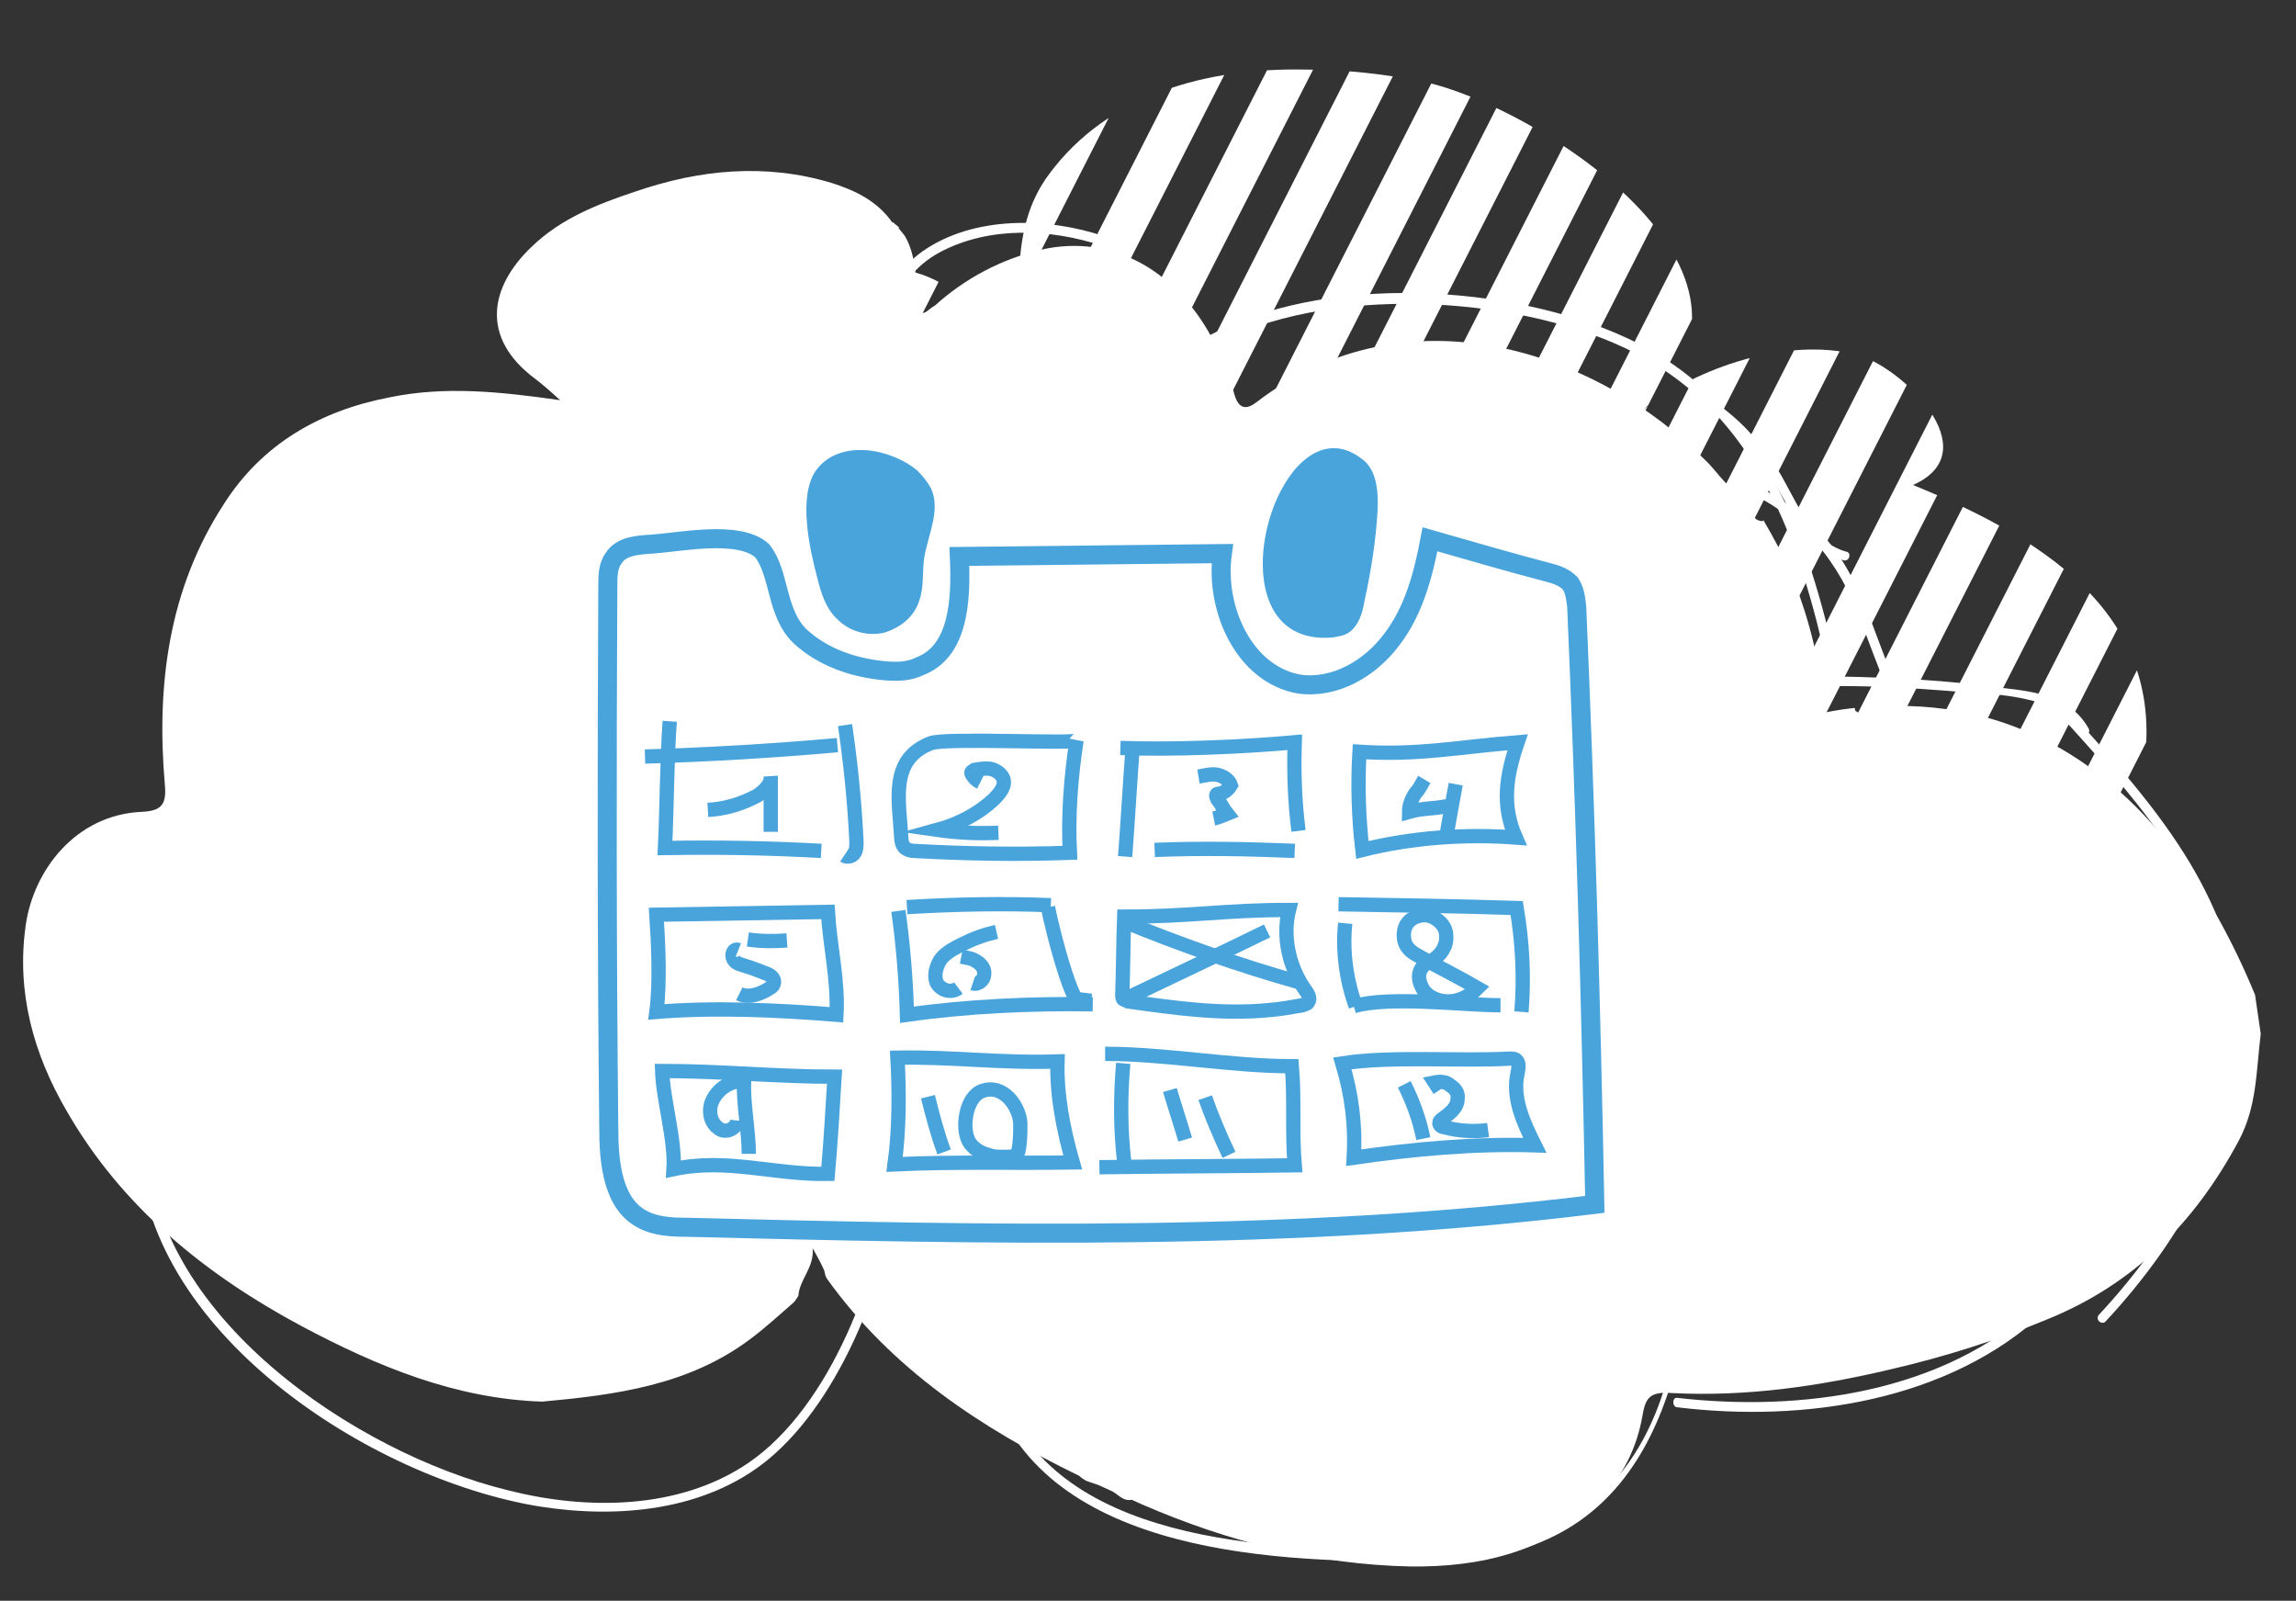 <?xml version="1.0" encoding="utf-8"?>
<!-- Generator: Adobe Illustrator 21.0.1, SVG Export Plug-In . SVG Version: 6.00 Build 0)  -->
<svg version="1.1" id="Calque_1" xmlns="http://www.w3.org/2000/svg" xmlns:xlink="http://www.w3.org/1999/xlink" x="0px" y="0px"
	 viewBox="0 0 241 168" enable-background="new 0 0 241 168" xml:space="preserve">
<rect x="0" y="0" width="241" height="168" fill="#333333" stroke="none"/>
<g>
	<g>
		<defs>
			<path id="SVGID_1_" d="M110.1,18.3c-4.3,5.8-2.8,12.7-3.3,19.4c-6.3-8.7-12.7-13-23-5.9c-8.6,5.9-2,19.6-2,19.6
				c-10.5,0-16.1,2-17.4,14.2c-1.6,14.8,4.4,25.3,18.8,30.2c3,1,15.3,2.5,16.7-1.9c4.1,13,37.1,17.2,42.5,6.2
				c-1.1,10.6,20.3,15.6,26.8,4.5c18.1,17.7,50.5-0.2,55.4-21.8c4-17.6-9.6-26.1-23.8-31.9c8.1-3.6-1.4-12.6-6-13.7
				c-7.2-1.8-16.6,1.3-22.3,5.8c16.6-14.4-11.6-32-23-34.4c-3.9-0.8-8.2-1.3-12.5-1.3C126.6,7.1,116.3,9.9,110.1,18.3"/>
		</defs>
		<clipPath id="SVGID_2_">
			<use xlink:href="#SVGID_1_"  overflow="visible"/>
		</clipPath>
		<path clip-path="url(#SVGID_2_)" fill="#76BFD1" d="M-7.8,131.5c-0.3,0-0.7-0.1-1-0.2c-1.1-0.5-1.5-1.9-0.9-2.9l119.2-234
			c0.5-1.1,1.8-1.5,2.9-0.9c1.1,0.5,1.5,1.9,0.9,2.9l-119.2,234C-6.3,131.1-7,131.5-7.8,131.5"/>
	</g>
	<g>
		<defs>
			<path id="SVGID_3_" d="M110.1,18.3c-4.3,5.8-2.8,12.7-3.3,19.4c-6.3-8.7-12.7-13-23-5.9c-8.6,5.9-2,19.6-2,19.6
				c-10.5,0-16.1,2-17.4,14.2c-1.6,14.8,4.4,25.3,18.8,30.2c3,1,15.3,2.5,16.7-1.9c4.1,13,37.1,17.2,42.5,6.2
				c-1.1,10.6,20.3,15.6,26.8,4.5c18.1,17.7,50.5-0.2,55.4-21.8c4-17.6-9.6-26.1-23.8-31.9c8.1-3.6-1.4-12.6-6-13.7
				c-7.2-1.8-16.6,1.3-22.3,5.8c16.6-14.4-11.6-32-23-34.4c-3.9-0.8-8.2-1.3-12.5-1.3C126.6,7.1,116.3,9.9,110.1,18.3"/>
		</defs>
		<clipPath id="SVGID_4_">
			<use xlink:href="#SVGID_3_"  overflow="visible"/>
		</clipPath>
		<path clip-path="url(#SVGID_4_)" fill="#76BFD1" d="M-0.7,135.4c-0.3,0-0.7-0.1-1-0.2c-1.1-0.5-1.5-1.8-0.9-2.9l119.2-234
			c0.5-1.1,1.8-1.5,2.9-0.9c1.1,0.5,1.5,1.8,0.9,2.9L1.3,134.2C0.9,135,0.1,135.4-0.7,135.4"/>
	</g>
	<g>
		<defs>
			<path id="SVGID_5_" d="M110.1,18.3c-4.3,5.8-2.8,12.7-3.3,19.4c-6.3-8.7-12.7-13-23-5.9c-8.6,5.9-2,19.6-2,19.6
				c-10.5,0-16.1,2-17.4,14.2c-1.6,14.8,4.4,25.3,18.8,30.2c3,1,15.3,2.5,16.7-1.9c4.1,13,37.1,17.2,42.5,6.2
				c-1.1,10.6,20.3,15.6,26.8,4.5c18.1,17.7,50.5-0.2,55.4-21.8c4-17.6-9.6-26.1-23.8-31.9c8.1-3.6-1.4-12.6-6-13.7
				c-7.2-1.8-16.6,1.3-22.3,5.8c16.6-14.4-11.6-32-23-34.4c-3.9-0.8-8.2-1.3-12.5-1.3C126.6,7.1,116.3,9.9,110.1,18.3"/>
		</defs>
		<clipPath id="SVGID_6_">
			<use xlink:href="#SVGID_5_"  overflow="visible"/>
		</clipPath>
		<path clip-path="url(#SVGID_6_)" fill="#76BFD1" d="M6.5,138.7c-0.3,0-0.7-0.1-1-0.2c-1.1-0.5-1.5-1.8-0.9-2.9l119.2-234
			c0.5-1.1,1.8-1.5,2.9-0.9c1.1,0.5,1.5,1.8,0.9,2.9L8.4,137.5C8,138.2,7.2,138.7,6.5,138.7"/>
	</g>
	<g>
		<defs>
			<path id="SVGID_7_" d="M110.1,18.3c-4.3,5.8-2.8,12.7-3.3,19.4c-6.3-8.7-12.7-13-23-5.9c-8.6,5.9-2,19.6-2,19.6
				c-10.5,0-16.1,2-17.4,14.2c-1.6,14.8,4.4,25.3,18.8,30.2c3,1,15.3,2.5,16.7-1.9c4.1,13,37.1,17.2,42.5,6.2
				c-1.1,10.6,20.3,15.6,26.8,4.5c18.1,17.7,50.5-0.2,55.4-21.8c4-17.6-9.6-26.1-23.8-31.9c8.1-3.6-1.4-12.6-6-13.7
				c-7.2-1.8-16.6,1.3-22.3,5.8c16.6-14.4-11.6-32-23-34.4c-3.9-0.8-8.2-1.3-12.5-1.3C126.6,7.1,116.3,9.9,110.1,18.3"/>
		</defs>
		<clipPath id="SVGID_8_">
			<use xlink:href="#SVGID_7_"  overflow="visible"/>
		</clipPath>
		<path clip-path="url(#SVGID_8_)" fill="#76BFD1" d="M13.6,142.6c-0.3,0-0.7-0.1-1-0.2c-1.1-0.5-1.5-1.9-0.9-2.9l119.2-234
			c0.5-1.1,1.8-1.5,2.9-0.9c1.1,0.5,1.5,1.8,0.9,2.9l-119.2,234C15.1,142.1,14.4,142.6,13.6,142.6"/>
	</g>
	<g>
		<defs>
			<path id="SVGID_9_" d="M110.1,18.3c-4.3,5.8-2.8,12.7-3.3,19.4c-6.3-8.7-12.7-13-23-5.9c-8.6,5.9-2,19.6-2,19.6
				c-10.5,0-16.1,2-17.4,14.2c-1.6,14.8,4.4,25.3,18.8,30.2c3,1,15.3,2.5,16.7-1.9c4.1,13,37.1,17.2,42.5,6.2
				c-1.1,10.6,20.3,15.6,26.8,4.5c18.1,17.7,50.5-0.2,55.4-21.8c4-17.6-9.6-26.1-23.8-31.9c8.1-3.6-1.4-12.6-6-13.7
				c-7.2-1.8-16.6,1.3-22.3,5.8c16.6-14.4-11.6-32-23-34.4c-3.9-0.8-8.2-1.3-12.5-1.3C126.6,7.1,116.3,9.9,110.1,18.3"/>
		</defs>
		<clipPath id="SVGID_10_">
			<use xlink:href="#SVGID_9_"  overflow="visible"/>
		</clipPath>
		<path clip-path="url(#SVGID_10_)" fill="#76BFD1" d="M19.4,147.1c-0.3,0-0.7-0.1-1-0.2c-1.1-0.5-1.5-1.8-0.9-2.9L136.7-90
			c0.5-1.1,1.8-1.5,2.9-0.9c1.1,0.5,1.5,1.8,0.9,2.9L21.3,146C21,146.7,20.2,147.1,19.4,147.1"/>
	</g>
	<g>
		<defs>
			<path id="SVGID_11_" d="M110.1,18.3c-4.3,5.8-2.8,12.7-3.3,19.4c-6.3-8.7-12.7-13-23-5.9c-8.6,5.9-2,19.6-2,19.6
				c-10.5,0-16.1,2-17.4,14.2c-1.6,14.8,4.4,25.3,18.8,30.2c3,1,15.3,2.5,16.7-1.9c4.1,13,37.1,17.2,42.5,6.2
				c-1.1,10.6,20.3,15.6,26.8,4.5c18.1,17.7,50.5-0.2,55.4-21.8c4-17.6-9.6-26.1-23.8-31.9c8.1-3.6-1.4-12.6-6-13.7
				c-7.2-1.8-16.6,1.3-22.3,5.8c16.6-14.4-11.6-32-23-34.4c-3.9-0.8-8.2-1.3-12.5-1.3C126.6,7.1,116.3,9.9,110.1,18.3"/>
		</defs>
		<clipPath id="SVGID_12_">
			<use xlink:href="#SVGID_11_"  overflow="visible"/>
		</clipPath>
		<path clip-path="url(#SVGID_12_)" fill="#FFFFFF" d="M26.5,151c-0.3,0-0.7-0.1-1-0.2c-1.1-0.5-1.5-1.9-0.9-2.9l119.2-234
			c0.5-1.1,1.8-1.5,2.9-0.9c1.1,0.5,1.5,1.8,0.9,2.9l-119.2,234C28.1,150.6,27.3,151,26.5,151"/>
	</g>
	<g>
		<defs>
			<path id="SVGID_13_" d="M110.1,18.3c-4.3,5.8-2.8,12.7-3.3,19.4c-6.3-8.7-12.7-13-23-5.9c-8.6,5.9-2,19.6-2,19.6
				c-10.5,0-16.1,2-17.4,14.2c-1.6,14.8,4.4,25.3,18.8,30.2c3,1,15.3,2.5,16.7-1.9c4.1,13,37.1,17.2,42.5,6.2
				c-1.1,10.6,20.3,15.6,26.8,4.5c18.1,17.7,50.5-0.2,55.4-21.8c4-17.6-9.6-26.1-23.8-31.9c8.1-3.6-1.4-12.6-6-13.7
				c-7.2-1.8-16.6,1.3-22.3,5.8c16.6-14.4-11.6-32-23-34.4c-3.9-0.8-8.2-1.3-12.5-1.3C126.6,7.1,116.3,9.9,110.1,18.3"/>
		</defs>
		<clipPath id="SVGID_14_">
			<use xlink:href="#SVGID_13_"  overflow="visible"/>
		</clipPath>
		<path clip-path="url(#SVGID_14_)" fill="#FFFFFF" d="M33.7,154.3c-0.3,0-0.7-0.1-1-0.2c-1.1-0.5-1.5-1.8-0.9-2.9L151-82.9
			c0.5-1.1,1.8-1.5,2.9-0.9c1.1,0.5,1.5,1.8,0.9,2.9l-119.2,234C35.2,153.8,34.5,154.3,33.7,154.3"/>
	</g>
	<g>
		<defs>
			<path id="SVGID_15_" d="M110.1,18.3c-4.3,5.8-2.8,12.7-3.3,19.4c-6.3-8.7-12.7-13-23-5.9c-8.6,5.9-2,19.6-2,19.6
				c-10.5,0-16.1,2-17.4,14.2c-1.6,14.8,4.4,25.3,18.8,30.2c3,1,15.3,2.5,16.7-1.9c4.1,13,37.1,17.2,42.5,6.2
				c-1.1,10.6,20.3,15.6,26.8,4.5c18.1,17.7,50.5-0.2,55.4-21.8c4-17.6-9.6-26.1-23.8-31.9c8.1-3.6-1.4-12.6-6-13.7
				c-7.2-1.8-16.6,1.3-22.3,5.8c16.6-14.4-11.6-32-23-34.4c-3.9-0.8-8.2-1.3-12.5-1.3C126.6,7.1,116.3,9.9,110.1,18.3"/>
		</defs>
		<clipPath id="SVGID_16_">
			<use xlink:href="#SVGID_15_"  overflow="visible"/>
		</clipPath>
		<path clip-path="url(#SVGID_16_)" fill="#FFFFFF" d="M40.8,158.2c-0.3,0-0.7-0.1-1-0.2c-1.1-0.5-1.5-1.8-0.9-2.9L158.1-79
			c0.5-1.1,1.8-1.5,2.9-0.9c1.1,0.5,1.5,1.9,0.9,2.9L42.7,157C42.3,157.7,41.6,158.2,40.8,158.2"/>
	</g>
	<g>
		<defs>
			<path id="SVGID_17_" d="M110.1,18.3c-4.3,5.8-2.8,12.7-3.3,19.4c-6.3-8.7-12.7-13-23-5.9c-8.6,5.9-2,19.6-2,19.6
				c-10.5,0-16.1,2-17.4,14.2c-1.6,14.8,4.4,25.3,18.8,30.2c3,1,15.3,2.5,16.7-1.9c4.1,13,37.1,17.2,42.5,6.2
				c-1.1,10.6,20.3,15.6,26.8,4.5c18.1,17.7,50.5-0.2,55.4-21.8c4-17.6-9.6-26.1-23.8-31.9c8.1-3.6-1.4-12.6-6-13.7
				c-7.2-1.8-16.6,1.3-22.3,5.8c16.6-14.4-11.6-32-23-34.4c-3.9-0.8-8.2-1.3-12.5-1.3C126.6,7.1,116.3,9.9,110.1,18.3"/>
		</defs>
		<clipPath id="SVGID_18_">
			<use xlink:href="#SVGID_17_"  overflow="visible"/>
		</clipPath>
		<path clip-path="url(#SVGID_18_)" fill="#FFFFFF" d="M48.6,162.1c-0.3,0-0.7-0.1-1-0.2c-1.1-0.5-1.5-1.8-0.9-2.9L165.9-75
			c0.5-1.1,1.8-1.5,2.9-0.9c1.1,0.5,1.5,1.9,0.9,2.9L50.5,161C50.1,161.7,49.4,162.1,48.6,162.1"/>
	</g>
	<g>
		<defs>
			<path id="SVGID_19_" d="M110.1,18.3c-4.3,5.8-2.8,12.7-3.3,19.4c-6.3-8.7-12.7-13-23-5.9c-8.6,5.9-2,19.6-2,19.6
				c-10.5,0-16.1,2-17.4,14.2c-1.6,14.8,4.4,25.3,18.8,30.2c3,1,15.3,2.5,16.7-1.9c4.1,13,37.1,17.2,42.5,6.2
				c-1.1,10.6,20.3,15.6,26.8,4.5c18.1,17.7,50.5-0.2,55.4-21.8c4-17.6-9.6-26.1-23.8-31.9c8.1-3.6-1.4-12.6-6-13.7
				c-7.2-1.8-16.6,1.3-22.3,5.8c16.6-14.4-11.6-32-23-34.4c-3.9-0.8-8.2-1.3-12.5-1.3C126.6,7.1,116.3,9.9,110.1,18.3"/>
		</defs>
		<clipPath id="SVGID_20_">
			<use xlink:href="#SVGID_19_"  overflow="visible"/>
		</clipPath>
		<path clip-path="url(#SVGID_20_)" fill="#FFFFFF" d="M55.7,166c-0.3,0-0.7-0.1-1-0.2c-1.1-0.5-1.5-1.8-0.9-2.9L173-71.2
			c0.5-1.1,1.8-1.5,2.9-0.9c1.1,0.5,1.5,1.8,0.9,2.9l-119.2,234C57.2,165.6,56.5,166,55.7,166"/>
	</g>
	<g>
		<defs>
			<path id="SVGID_21_" d="M110.1,18.3c-4.3,5.8-2.8,12.7-3.3,19.4c-6.3-8.7-12.7-13-23-5.9c-8.6,5.9-2,19.6-2,19.6
				c-10.5,0-16.1,2-17.4,14.2c-1.6,14.8,4.4,25.3,18.8,30.2c3,1,15.3,2.5,16.7-1.9c4.1,13,37.1,17.2,42.5,6.2
				c-1.1,10.6,20.3,15.6,26.8,4.5c18.1,17.7,50.5-0.2,55.4-21.8c4-17.6-9.6-26.1-23.8-31.9c8.1-3.6-1.4-12.6-6-13.7
				c-7.2-1.8-16.6,1.3-22.3,5.8c16.6-14.4-11.6-32-23-34.4c-3.9-0.8-8.2-1.3-12.5-1.3C126.6,7.1,116.3,9.9,110.1,18.3"/>
		</defs>
		<clipPath id="SVGID_22_">
			<use xlink:href="#SVGID_21_"  overflow="visible"/>
		</clipPath>
		<path clip-path="url(#SVGID_22_)" fill="#FFFFFF" d="M62.8,169.2c-0.3,0-0.7-0.1-1-0.2c-1.1-0.5-1.5-1.8-0.9-2.9L180.1-68
			c0.5-1.1,1.8-1.5,2.9-0.9c1.1,0.5,1.5,1.8,0.9,2.9L64.7,168C64.4,168.8,63.6,169.2,62.8,169.2"/>
	</g>
	<g>
		<defs>
			<path id="SVGID_23_" d="M110.1,18.3c-4.3,5.8-2.8,12.7-3.3,19.4c-6.3-8.7-12.7-13-23-5.9c-8.6,5.9-2,19.6-2,19.6
				c-10.5,0-16.1,2-17.4,14.2c-1.6,14.8,4.4,25.3,18.8,30.2c3,1,15.3,2.5,16.7-1.9c4.1,13,37.1,17.2,42.5,6.2
				c-1.1,10.6,20.3,15.6,26.8,4.5c18.1,17.7,50.5-0.2,55.4-21.8c4-17.6-9.6-26.1-23.8-31.9c8.1-3.6-1.4-12.6-6-13.7
				c-7.2-1.8-16.6,1.3-22.3,5.8c16.6-14.4-11.6-32-23-34.4c-3.9-0.8-8.2-1.3-12.5-1.3C126.6,7.1,116.3,9.9,110.1,18.3"/>
		</defs>
		<clipPath id="SVGID_24_">
			<use xlink:href="#SVGID_23_"  overflow="visible"/>
		</clipPath>
		<path clip-path="url(#SVGID_24_)" fill="#FFFFFF" d="M70,173.1c-0.3,0-0.7-0.1-1-0.2c-1.1-0.5-1.5-1.9-0.9-2.9L187.3-64
			c0.5-1.1,1.8-1.5,2.9-0.9c1.1,0.5,1.5,1.8,0.9,2.9L71.9,172C71.5,172.7,70.7,173.1,70,173.1"/>
	</g>
	<g>
		<defs>
			<path id="SVGID_25_" d="M110.1,18.3c-4.3,5.8-2.8,12.7-3.3,19.4c-6.3-8.7-12.7-13-23-5.9c-8.6,5.9-2,19.6-2,19.6
				c-10.5,0-16.1,2-17.4,14.2c-1.6,14.8,4.4,25.3,18.8,30.2c3,1,15.3,2.5,16.7-1.9c4.1,13,37.1,17.2,42.5,6.2
				c-1.1,10.6,20.3,15.6,26.8,4.5c18.1,17.7,50.5-0.2,55.4-21.8c4-17.6-9.6-26.1-23.8-31.9c8.1-3.6-1.4-12.6-6-13.7
				c-7.2-1.8-16.6,1.3-22.3,5.8c16.6-14.4-11.6-32-23-34.4c-3.9-0.8-8.2-1.3-12.5-1.3C126.6,7.1,116.3,9.9,110.1,18.3"/>
		</defs>
		<clipPath id="SVGID_26_">
			<use xlink:href="#SVGID_25_"  overflow="visible"/>
		</clipPath>
		<path clip-path="url(#SVGID_26_)" fill="#FFFFFF" d="M75.8,177.7c-0.3,0-0.7-0.1-1-0.2c-1.1-0.5-1.5-1.8-0.9-2.9l119.2-234
			c0.5-1.1,1.8-1.5,2.9-0.9c1.1,0.5,1.5,1.8,0.9,2.9l-119.2,234C77.3,177.3,76.6,177.7,75.8,177.7"/>
	</g>
	<g>
		<defs>
			<path id="SVGID_27_" d="M110.1,18.3c-4.3,5.8-2.8,12.7-3.3,19.4c-6.3-8.7-12.7-13-23-5.9c-8.6,5.9-2,19.6-2,19.6
				c-10.5,0-16.1,2-17.4,14.2c-1.6,14.8,4.4,25.3,18.8,30.2c3,1,15.3,2.5,16.7-1.9c4.1,13,37.1,17.2,42.5,6.2
				c-1.1,10.6,20.3,15.6,26.8,4.5c18.1,17.7,50.5-0.2,55.4-21.8c4-17.6-9.6-26.1-23.8-31.9c8.1-3.6-1.4-12.6-6-13.7
				c-7.2-1.8-16.6,1.3-22.3,5.8c16.6-14.4-11.6-32-23-34.4c-3.9-0.8-8.2-1.3-12.5-1.3C126.6,7.1,116.3,9.9,110.1,18.3"/>
		</defs>
		<clipPath id="SVGID_28_">
			<use xlink:href="#SVGID_27_"  overflow="visible"/>
		</clipPath>
		<path clip-path="url(#SVGID_28_)" fill="#FFFFFF" d="M82.9,181.6c-0.3,0-0.7-0.1-1-0.2c-1.1-0.5-1.5-1.9-0.9-2.9l119.2-234
			c0.5-1.1,1.8-1.5,2.9-0.9c1.1,0.5,1.5,1.9,0.9,2.9l-119.2,234C84.5,181.2,83.7,181.6,82.9,181.6"/>
	</g>
	<g>
		<defs>
			<path id="SVGID_29_" d="M110.1,18.3c-4.3,5.8-2.8,12.7-3.3,19.4c-6.3-8.7-12.7-13-23-5.9c-8.6,5.9-2,19.6-2,19.6
				c-10.5,0-16.1,2-17.4,14.2c-1.6,14.8,4.4,25.3,18.8,30.2c3,1,15.3,2.5,16.7-1.9c4.1,13,37.1,17.2,42.5,6.2
				c-1.1,10.6,20.3,15.6,26.8,4.5c18.1,17.7,50.5-0.2,55.4-21.8c4-17.6-9.6-26.1-23.8-31.9c8.1-3.6-1.4-12.6-6-13.7
				c-7.2-1.8-16.6,1.3-22.3,5.8c16.6-14.4-11.6-32-23-34.4c-3.9-0.8-8.2-1.3-12.5-1.3C126.6,7.1,116.3,9.9,110.1,18.3"/>
		</defs>
		<clipPath id="SVGID_30_">
			<use xlink:href="#SVGID_29_"  overflow="visible"/>
		</clipPath>
		<path clip-path="url(#SVGID_30_)" fill="#FFFFFF" d="M90,184.8c-0.3,0-0.7-0.1-1-0.2c-1.1-0.5-1.5-1.9-0.9-2.9l119.2-234
			c0.5-1.1,1.8-1.5,2.9-0.9c1.1,0.5,1.5,1.9,0.9,2.9L92,183.7C91.6,184.4,90.8,184.8,90,184.8"/>
	</g>
	<g>
		<defs>
			<path id="SVGID_31_" d="M110.1,18.3c-4.3,5.8-2.8,12.7-3.3,19.4c-6.3-8.7-12.7-13-23-5.9c-8.6,5.9-2,19.6-2,19.6
				c-10.5,0-16.1,2-17.4,14.2c-1.6,14.8,4.4,25.3,18.8,30.2c3,1,15.3,2.5,16.7-1.9c4.1,13,37.1,17.2,42.5,6.2
				c-1.1,10.6,20.3,15.6,26.8,4.5c18.1,17.7,50.5-0.2,55.4-21.8c4-17.6-9.6-26.1-23.8-31.9c8.1-3.6-1.4-12.6-6-13.7
				c-7.2-1.8-16.6,1.3-22.3,5.8c16.6-14.4-11.6-32-23-34.4c-3.9-0.8-8.2-1.3-12.5-1.3C126.6,7.1,116.3,9.9,110.1,18.3"/>
		</defs>
		<clipPath id="SVGID_32_">
			<use xlink:href="#SVGID_31_"  overflow="visible"/>
		</clipPath>
		<path clip-path="url(#SVGID_32_)" fill="#FFFFFF" d="M97.2,188.7c-0.3,0-0.7-0.1-1-0.2c-1.1-0.5-1.5-1.8-0.9-2.9l119.2-234
			c0.5-1.1,1.8-1.5,2.9-0.9c1.1,0.5,1.5,1.8,0.9,2.9l-119.2,234C98.7,188.3,98,188.7,97.2,188.7"/>
	</g>
	<g>
		<defs>
			<path id="SVGID_33_" d="M110.1,18.3c-4.3,5.8-2.8,12.7-3.3,19.4c-6.3-8.7-12.7-13-23-5.9c-8.6,5.9-2,19.6-2,19.6
				c-10.5,0-16.1,2-17.4,14.2c-1.6,14.8,4.4,25.3,18.8,30.2c3,1,15.3,2.5,16.7-1.9c4.1,13,37.1,17.2,42.5,6.2
				c-1.1,10.6,20.3,15.6,26.8,4.5c18.1,17.7,50.5-0.2,55.4-21.8c4-17.6-9.6-26.1-23.8-31.9c8.1-3.6-1.4-12.6-6-13.7
				c-7.2-1.8-16.6,1.3-22.3,5.8c16.6-14.4-11.6-32-23-34.4c-3.9-0.8-8.2-1.3-12.5-1.3C126.6,7.1,116.3,9.9,110.1,18.3"/>
		</defs>
		<clipPath id="SVGID_34_">
			<use xlink:href="#SVGID_33_"  overflow="visible"/>
		</clipPath>
		<path clip-path="url(#SVGID_34_)" fill="#FFFFFF" d="M103,193.3c-0.3,0-0.7-0.1-1-0.2c-1.1-0.5-1.5-1.9-0.9-2.9l119.2-234
			c0.5-1.1,1.8-1.5,2.9-0.9c1.1,0.5,1.5,1.9,0.9,2.9l-119.2,234C104.5,192.9,103.8,193.3,103,193.3"/>
	</g>
	<g>
		<defs>
			<path id="SVGID_35_" d="M110.1,18.3c-4.3,5.8-2.8,12.7-3.3,19.4c-6.3-8.7-12.7-13-23-5.9c-8.6,5.9-2,19.6-2,19.6
				c-10.5,0-16.1,2-17.4,14.2c-1.6,14.8,4.4,25.3,18.8,30.2c3,1,15.3,2.5,16.7-1.9c4.1,13,37.1,17.2,42.5,6.2
				c-1.1,10.6,20.3,15.6,26.8,4.5c18.1,17.7,50.5-0.2,55.4-21.8c4-17.6-9.6-26.1-23.8-31.9c8.1-3.6-1.4-12.6-6-13.7
				c-7.2-1.8-16.6,1.3-22.3,5.8c16.6-14.4-11.6-32-23-34.4c-3.9-0.8-8.2-1.3-12.5-1.3C126.6,7.1,116.3,9.9,110.1,18.3"/>
		</defs>
		<clipPath id="SVGID_36_">
			<use xlink:href="#SVGID_35_"  overflow="visible"/>
		</clipPath>
		<path clip-path="url(#SVGID_36_)" fill="#FFFFFF" d="M110.1,197.2c-0.3,0-0.7-0.1-1-0.2c-1.1-0.5-1.5-1.9-0.9-2.9L227.4-40
			c0.5-1.1,1.8-1.5,2.9-0.9c1.1,0.5,1.5,1.8,0.9,2.9L112.1,196C111.7,196.8,110.9,197.2,110.1,197.2"/>
	</g>
	<g>
		<defs>
			<path id="SVGID_37_" d="M110.1,18.3c-4.3,5.8-2.8,12.7-3.3,19.4c-6.3-8.7-12.7-13-23-5.9c-8.6,5.9-2,19.6-2,19.6
				c-10.5,0-16.1,2-17.4,14.2c-1.6,14.8,4.4,25.3,18.8,30.2c3,1,15.3,2.5,16.7-1.9c4.1,13,37.1,17.2,42.5,6.2
				c-1.1,10.6,20.3,15.6,26.8,4.5c18.1,17.7,50.5-0.2,55.4-21.8c4-17.6-9.6-26.1-23.8-31.9c8.1-3.6-1.4-12.6-6-13.7
				c-7.2-1.8-16.6,1.3-22.3,5.8c16.6-14.4-11.6-32-23-34.4c-3.9-0.8-8.2-1.3-12.5-1.3C126.6,7.1,116.3,9.9,110.1,18.3"/>
		</defs>
		<clipPath id="SVGID_38_">
			<use xlink:href="#SVGID_37_"  overflow="visible"/>
		</clipPath>
		<path clip-path="url(#SVGID_38_)" fill="#FFFFFF" d="M117.3,200.4c-0.3,0-0.7-0.1-1-0.2c-1.1-0.5-1.5-1.9-0.9-2.9l119.2-234
			c0.5-1.1,1.8-1.5,2.9-0.9c1.1,0.5,1.5,1.8,0.9,2.9l-119.2,234C118.8,200,118,200.4,117.3,200.4"/>
	</g>
	<g>
		<defs>
			<path id="SVGID_39_" d="M110.1,18.3c-4.3,5.8-2.8,12.7-3.3,19.4c-6.3-8.7-12.7-13-23-5.9c-8.6,5.9-2,19.6-2,19.6
				c-10.5,0-16.1,2-17.4,14.2c-1.6,14.8,4.4,25.3,18.8,30.2c3,1,15.3,2.5,16.7-1.9c4.1,13,37.1,17.2,42.5,6.2
				c-1.1,10.6,20.3,15.6,26.8,4.5c18.1,17.7,50.5-0.2,55.4-21.8c4-17.6-9.6-26.1-23.8-31.9c8.1-3.6-1.4-12.6-6-13.7
				c-7.2-1.8-16.6,1.3-22.3,5.8c16.6-14.4-11.6-32-23-34.4c-3.9-0.8-8.2-1.3-12.5-1.3C126.6,7.1,116.3,9.9,110.1,18.3"/>
		</defs>
		<clipPath id="SVGID_40_">
			<use xlink:href="#SVGID_39_"  overflow="visible"/>
		</clipPath>
		<path clip-path="url(#SVGID_40_)" fill="#FFFFFF" d="M124.4,204.3c-0.3,0-0.7-0.1-1-0.2c-1.1-0.5-1.5-1.9-0.9-2.9l119.2-234
			c0.5-1.1,1.8-1.5,2.9-0.9c1.1,0.5,1.5,1.9,0.9,2.9l-119.2,234C125.9,203.9,125.2,204.3,124.4,204.3"/>
	</g>
	<g>
		<defs>
			<path id="SVGID_41_" d="M110.1,18.3c-4.3,5.8-2.8,12.7-3.3,19.4c-6.3-8.7-12.7-13-23-5.9c-8.6,5.9-2,19.6-2,19.6
				c-10.5,0-16.1,2-17.4,14.2c-1.6,14.8,4.4,25.3,18.8,30.2c3,1,15.3,2.5,16.7-1.9c4.1,13,37.1,17.2,42.5,6.2
				c-1.1,10.6,20.3,15.6,26.8,4.5c18.1,17.7,50.5-0.2,55.4-21.8c4-17.6-9.6-26.1-23.8-31.9c8.1-3.6-1.4-12.6-6-13.7
				c-7.2-1.8-16.6,1.3-22.3,5.8c16.6-14.4-11.6-32-23-34.4c-3.9-0.8-8.2-1.3-12.5-1.3C126.6,7.1,116.3,9.9,110.1,18.3"/>
		</defs>
		<clipPath id="SVGID_42_">
			<use xlink:href="#SVGID_41_"  overflow="visible"/>
		</clipPath>
		<path clip-path="url(#SVGID_42_)" fill="#FFFFFF" d="M130.2,208.9c-0.3,0-0.7-0.1-1-0.2c-1.1-0.5-1.5-1.8-0.9-2.9l119.2-234
			c0.5-1.1,1.8-1.5,2.9-0.9c1.1,0.5,1.5,1.8,0.9,2.9l-119.2,234C131.8,208.5,131,208.9,130.2,208.9"/>
	</g>
	<g>
		<defs>
			<path id="SVGID_43_" d="M110.1,18.3c-4.3,5.8-2.8,12.7-3.3,19.4c-6.3-8.7-12.7-13-23-5.9c-8.6,5.9-2,19.6-2,19.6
				c-10.5,0-16.1,2-17.4,14.2c-1.6,14.8,4.4,25.3,18.8,30.2c3,1,15.3,2.5,16.7-1.9c4.1,13,37.1,17.2,42.5,6.2
				c-1.1,10.6,20.3,15.6,26.8,4.5c18.1,17.7,50.5-0.2,55.4-21.8c4-17.6-9.6-26.1-23.8-31.9c8.1-3.6-1.4-12.6-6-13.7
				c-7.2-1.8-16.6,1.3-22.3,5.8c16.6-14.4-11.6-32-23-34.4c-3.9-0.8-8.2-1.3-12.5-1.3C126.6,7.1,116.3,9.9,110.1,18.3"/>
		</defs>
		<clipPath id="SVGID_44_">
			<use xlink:href="#SVGID_43_"  overflow="visible"/>
		</clipPath>
		<path clip-path="url(#SVGID_44_)" fill="#FFFFFF" d="M137.3,212.8c-0.3,0-0.7-0.1-1-0.2c-1.1-0.5-1.5-1.8-0.9-2.9l119.2-234
			c0.5-1.1,1.8-1.5,2.9-0.9c1.1,0.5,1.5,1.8,0.9,2.9l-119.2,234C138.9,212.4,138.1,212.8,137.3,212.8"/>
	</g>
	<g>
		<defs>
			<path id="SVGID_45_" d="M110.1,18.3c-4.3,5.8-2.8,12.7-3.3,19.4c-6.3-8.7-12.7-13-23-5.9c-8.6,5.9-2,19.6-2,19.6
				c-10.5,0-16.1,2-17.4,14.2c-1.6,14.8,4.4,25.3,18.8,30.2c3,1,15.3,2.5,16.7-1.9c4.1,13,37.1,17.2,42.5,6.2
				c-1.1,10.6,20.3,15.6,26.8,4.5c18.1,17.7,50.5-0.2,55.4-21.8c4-17.6-9.6-26.1-23.8-31.9c8.1-3.6-1.4-12.6-6-13.7
				c-7.2-1.8-16.6,1.3-22.3,5.8c16.6-14.4-11.6-32-23-34.4c-3.9-0.8-8.2-1.3-12.5-1.3C126.6,7.1,116.3,9.9,110.1,18.3"/>
		</defs>
		<clipPath id="SVGID_46_">
			<use xlink:href="#SVGID_45_"  overflow="visible"/>
		</clipPath>
		<path clip-path="url(#SVGID_46_)" fill="#FFFFFF" d="M144.5,216c-0.3,0-0.7-0.1-1-0.2c-1.1-0.5-1.5-1.9-0.9-2.9l119.2-234
			c0.5-1.1,1.8-1.5,2.9-0.9c1.1,0.5,1.5,1.8,0.9,2.9l-119.2,234C146,215.6,145.2,216,144.5,216"/>
	</g>
	<g>
		<defs>
			<path id="SVGID_47_" d="M110.1,18.3c-4.3,5.8-2.8,12.7-3.3,19.4c-6.3-8.7-12.7-13-23-5.9c-8.6,5.9-2,19.6-2,19.6
				c-10.5,0-16.1,2-17.4,14.2c-1.6,14.8,4.4,25.3,18.8,30.2c3,1,15.3,2.5,16.7-1.9c4.1,13,37.1,17.2,42.5,6.2
				c-1.1,10.6,20.3,15.6,26.8,4.5c18.1,17.7,50.5-0.2,55.4-21.8c4-17.6-9.6-26.1-23.8-31.9c8.1-3.6-1.4-12.6-6-13.7
				c-7.2-1.8-16.6,1.3-22.3,5.8c16.6-14.4-11.6-32-23-34.4c-3.9-0.8-8.2-1.3-12.5-1.3C126.6,7.1,116.3,9.9,110.1,18.3"/>
		</defs>
		<clipPath id="SVGID_48_">
			<use xlink:href="#SVGID_47_"  overflow="visible"/>
		</clipPath>
		<path clip-path="url(#SVGID_48_)" fill="#FFFFFF" d="M151.6,219.9c-0.3,0-0.7-0.1-1-0.2c-1.1-0.5-1.5-1.9-0.9-2.9l119.2-234
			c0.5-1.1,1.8-1.5,2.9-0.9c1.1,0.5,1.5,1.9,0.9,2.9l-119.2,234C153.1,219.5,152.4,219.9,151.6,219.9"/>
	</g>
</g>
<g>
	<g>
		<path fill="#FFFFFF" d="M113.9,155.7C113.9,155.6,113.9,155.6,113.9,155.7C113.9,155.6,113.9,155.6,113.9,155.7
			C113.9,155.6,113.9,155.7,113.9,155.7z"/>
		<path fill="#FFFFFF" d="M83.7,136.2L83.7,136.2L83.7,136.2L83.7,136.2z"/>
		<path fill="#FFFFFF" d="M83.1,136.9L83.1,136.9L83.1,136.9L83.1,136.9z"/>
		<path fill="#FFFFFF" d="M236.7,104.4c-12.3-29.7-31.9-31.1-41.2-30.1c-0.1,0.3-0.2,0.7-0.6,0.4c-0.2-0.1-0.2-0.2-0.2-0.4
			c-2,0.2-3.2,0.5-3.2,0.5c-0.4-5.2-1.6-9.7-3.1-13.6l0,0c-0.3-0.5-0.5-0.9-0.5-1.3c-0.9-1.9-1.8-3.6-2.8-5.3l-0.1,0.1
			c-1.2-0.1-1-1-1-1.8c-0.2-0.3-0.4-0.6-0.6-0.8c-2.1-0.6-3-2.5-4.4-3.8c-11.4-11.5-31.3-18.2-47.1-6.1c-0.9,0.7-1.8,0.9-2.3-0.7
			c-0.5-1.8-1.2-3.6-2-5.3c-3.9-7.8-10.8-11.7-18.3-10c-4.2,1-8,3-11.2,5.9c-0.7,0.3-1.5,1.7-1.7-0.4c-0.3-2.4-0.2-4.8-1.4-6.9
			c-0.2-0.3-0.5-0.6-0.7-0.9h0.1c-0.2-0.2-0.5-0.4-0.7-0.6c0,0,0,0,0,0.1c-1.6-2.3-3.9-3.4-6.4-4.2c-7-2.1-13.9-1.4-20.6,0.9
			c-3.9,1.3-7.8,2.8-10.9,5.8c-4.4,4.2-5.4,9.5,0.3,13.8c0.8,0.6,1.6,1.3,2.7,2.3c-6.3-0.9-12.1-1.5-17.9-0.3
			c-7.3,1.4-13.4,4.9-17.4,11.2c-5.8,8.9-7.1,19-6.2,29.4c0.2,2.1-0.3,2.8-2.4,2.9c-7,0.3-11.4,6.2-12.2,11.9
			c-1,7,0.8,13.5,4.3,19.5c5.8,10.1,14.6,17.2,24.7,22.6c7.9,4.2,16.1,7.6,25.2,7.9c7.7-0.7,15.4-1.7,21.9-6.6
			c1.6-1.2,3-2.5,4.5-3.8c0.2-0.2,0.3-0.4,0.5-0.7c0.1-1.7,1.7-3,1.5-5c0.5,0.9,0.9,1.6,1.2,2.3c0.1,0.3,0.1,0.6,0.3,0.9
			c6.8,9.5,16.2,15.7,26.5,20.7l0,0c0.2,0.2,0.5,0.4,0.7,0.5c0.5,0.2,0.9,0.3,1.4,0.5l0,0c0.4,0.2,0.7,0.3,1.1,0.5
			c0.8,0.3,1.3,1.2,2.3,1c0.4,0.2,0.7,0.3,1.1,0.5c9,3.9,18.4,6.3,28.1,6.5c7.3,0.1,14.5-1.5,19.9-7c2.4-2.4,3.9-5.4,4.5-8.8
			c0.3-1.8,0.7-2.6,3.1-2.4c7.8,0.4,15.4-0.7,23-2.5c5.6-1.3,11-3,16.3-5.2c9.2-3.7,15.6-10.2,20.2-18.8c1.9-3.6,1.8-7.1,2.3-11.2"
			/>
	</g>
	<path fill="#FFFFFF" d="M179.5,43c3.8,2.6,6.1,6.4,8.3,10.4c1.4,2.4,2.9,4.6,5.7,5.4c0.6,0.2,0.9-0.8,0.3-0.9
		c-4-1.1-5.4-5.9-7.5-9.1c-1.7-2.6-3.7-4.8-6.2-6.5C179.5,41.8,179,42.6,179.5,43L179.5,43z"/>
	<path fill="#FFFFFF" d="M182,51c6.2,2.4,10.4,6.9,12.9,13.1c1.7,4.2,2.9,8.4,5.4,12.2c0.3,0.5,1.2,0,0.8-0.5
		c-3.6-5.6-4.5-12.4-8.3-17.8c-2.6-3.7-6.3-6.3-10.6-7.9C181.7,49.8,181.4,50.7,182,51L182,51z"/>
	<path fill="#FFFFFF" d="M193,72c3.8,0,7.6,0.2,11.4,0.5c4.1,0.4,11.5,0.1,14,4.4c0.3,0.5,1.2,0.1,0.8-0.5c-1.9-3.3-5.4-3.8-9-4.2
		c-5.7-0.8-11.5-1.1-17.3-1.2C192.3,71,192.3,71.9,193,72L193,72z"/>
	<path fill="#FFFFFF" d="M217,75.9c7.9,8.7,16.4,18.3,17.1,30.7c0.6,12-5.9,22.9-13.8,31.4c-0.4,0.5,0.3,1.1,0.7,0.7
		c8.1-8.7,14.6-19.9,14.1-32.1c-0.6-12.6-9.3-22.5-17.4-31.4C217.3,74.8,216.6,75.5,217,75.9L217,75.9z"/>
	<path fill="#FFFFFF" d="M176.1,147.7c13.2,1.6,28.5-0.6,38.6-10.1c4.9-4.6,8.2-10.7,11.3-16.7c3.2-6,5.9-11.9,5.5-18.8
		c0-0.6-1-0.6-1,0c0.6,11.5-8.3,27-16.6,34.8c-9.9,9.3-24.9,11.3-37.9,9.8C175.5,146.7,175.5,147.7,176.1,147.7L176.1,147.7z"/>
	<path fill="#FFFFFF" d="M104.6,147.4c6.9,16.5,32,16.7,46.9,16.4c21.3-0.4,25.8-18.6,26.6-36.6c0-0.6-0.9-0.6-1,0
		c-0.4,8.1-0.7,16.7-4.7,24c-4.9,8.9-13.4,11.7-23.2,11.6c-14.1-0.2-37.2-0.2-43.7-15.7C105.3,146.6,104.4,146.8,104.6,147.4
		L104.6,147.4z"/>
	<path fill="#FFFFFF" d="M126,37c11.6-7.1,31.3-6.2,43.4-1c13.6,5.8,18.7,18.2,21.9,31.7c0.1,0.6,1.1,0.4,0.9-0.3
		c-3.3-13.8-8.6-26.5-22.5-32.4c-12.6-5.4-32.4-6.3-44.3,1.1C124.9,36.5,125.4,37.3,126,37L126,37z"/>
	<path fill="#FFFFFF" d="M115.9,24.8c-5.9-2-13.7-2.2-19.1,1.6c-4.6,3.3-5.4,9.1-5.9,14.3c-0.1,0.6,0.9,0.6,1,0
		c0.6-5.4,1.4-11.3,6.7-14.2c5.2-2.8,11.7-2.5,17.1-0.7C116.3,25.9,116.5,25,115.9,24.8L115.9,24.8z"/>
	<path fill="#FFFFFF" d="M14.5,119.7c0.3,20,24.4,35.5,42.1,38.4c8.2,1.3,17.4,0.5,24-4.9c7.9-6.5,12.8-19.8,13.9-29.6
		c0.1-0.6-0.9-0.6-1,0c-1.1,10-6.3,24-14.9,29.9c-7.3,5-17.1,5-25.3,2.9c-16-3.9-37.5-18.4-37.8-36.7
		C15.5,119.1,14.5,119.1,14.5,119.7L14.5,119.7z"/>
</g>
<path fill="none" stroke="#49A4DC" stroke-width="2" stroke-miterlimit="10" d="M84,66.8c2.4,2.2,5.6,3.3,8.9,3.6
	c1.3,0.1,2.5,0.1,3.7-0.5c4.1-1.6,4.3-7.1,4.1-11.5c9.2-0.1,18.4-0.2,27.6-0.3c-0.8,5.8,2.3,12.7,8.1,13.7c3.7,0.5,7.4-1.6,9.7-4.7
	c2.3-3,3.3-6.8,4-10.5c4.2,1.2,8.3,2.4,12.5,3.5c0.8,0.2,1.6,0.5,2.2,1.1c0.5,0.7,0.6,1.6,0.7,2.5c0.9,20.9,1.5,41.8,1.9,62.7
	c-31.6,3.9-63.6,3.2-95.4,2.4c-1.5,0-3.2-0.1-4.5-0.8c-3.2-1.6-3.6-6-3.6-9.6c-0.2-19-0.2-38-0.1-56.9c0-1,0-2.1,0.6-2.9
	c0.8-1.3,2.5-1.4,4.1-1.5c2.9-0.2,9.1-1.5,11.5,0.7C81.9,60.2,81.4,64.3,84,66.8z"/>
<path fill="#49A4DC" d="M85.8,60.7c0.4,1.6,0.9,3.2,2.1,4.3c1.3,1.3,3.2,1.8,4.9,1.4c1.7-0.5,3.2-1.7,3.7-3.4c0.5-1.4,0.3-3,0.5-4.4
	c0.4-2.5,1.8-5.1,0.7-7.4c-0.4-0.7-0.9-1.3-1.4-1.8c-2.7-2.3-8.1-3.4-10.6-0.1C83.7,52,85,57.7,85.8,60.7z"/>
<path fill="#49A4DC" d="M139.9,66.9c0.6-0.1,1.3-0.2,1.8-0.6c0.9-0.7,1.3-1.9,1.5-3.1c0.7-3.2,1.2-6.3,1.4-9.6
	c0.1-2-0.1-4.3-1.6-5.4C134.1,41.2,126.3,68.1,139.9,66.9z"/>
<path fill="none" stroke="#49A4DC" stroke-width="1.5" stroke-miterlimit="10" d="M67.7,79.4c6.7-0.2,13.5-0.6,20.2-1.2"/>
<path fill="none" stroke="#49A4DC" stroke-width="1.5" stroke-miterlimit="10" d="M88.7,76.1c0.6,4.1,1,8.1,1.2,12.2
	c0,0.5,0,0.9-0.2,1.2c-0.2,0.4-0.8,0.5-1.1,0.3"/>
<path fill="none" stroke="#49A4DC" stroke-width="1.5" stroke-miterlimit="10" d="M86.2,89.3C80.8,89,75.3,88.9,69.8,89
	c0.2-4.1,0.2-9.2,0.5-13.3"/>
<path fill="none" stroke="#49A4DC" stroke-width="1.5" stroke-miterlimit="10" d="M94.6,87.9c0,0.4,0.1,0.8,0.4,1.1
	c0.3,0.2,0.6,0.3,0.9,0.3c5.4,0.3,10.8,0.4,16.4,0.2c-0.2-3.9,0.1-7.9,0.7-11.8c-0.1,0.4-13.7-0.3-15.3,0.3
	C93.3,79.7,94.4,84.1,94.6,87.9z"/>
<path fill="none" stroke="#49A4DC" stroke-width="1.5" stroke-miterlimit="10" d="M118.9,78.3c-0.3,3.9-0.5,7.7-0.8,11.6"/>
<path fill="none" stroke="#49A4DC" stroke-width="1.5" stroke-miterlimit="10" d="M121.2,89.2c4.9-0.2,9.9-0.1,14.7,0.1"/>
<path fill="none" stroke="#49A4DC" stroke-width="1.5" stroke-miterlimit="10" d="M136.3,87.2c-0.4-3.1-0.5-6.2-0.4-9.3
	c-5.5,0.5-12.7,0.8-18.3,0.6"/>
<path fill="none" stroke="#49A4DC" stroke-width="1.5" stroke-miterlimit="10" d="M142.7,78.9c-0.2,3.4-0.1,6.9,0.3,10.3
	c5.2-1.3,10.8-1.7,16.1-1.3c-1.5-3.4-1-6.5,0.2-10C153,78.4,148.9,79.3,142.7,78.9z"/>
<path fill="none" stroke="#49A4DC" stroke-width="1.5" stroke-miterlimit="10" d="M68.9,96c6-0.1,11.9-0.2,18-0.3
	c0.2,3.5,1.1,7.2,0.9,10.8c-6.1-0.5-12.8-0.8-18.9-0.3C69.3,103.2,69.1,99,68.9,96z"/>
<path fill="none" stroke="#49A4DC" stroke-width="1.5" stroke-miterlimit="10" d="M94.3,95.6c0.5,3.6,0.8,7.2,0.9,10.9
	c6.3-0.9,13.1-1.2,19.5-1.1"/>
<path fill="none" stroke="#49A4DC" stroke-width="1.5" stroke-miterlimit="10" d="M113.9,104.2c-0.6,4.8-3.6-7.2-3.9-9"/>
<path fill="none" stroke="#49A4DC" stroke-width="1.5" stroke-miterlimit="10" d="M110.3,95c-5.1-0.2-10-0.1-15.1,0.2"/>
<path fill="none" stroke="#49A4DC" stroke-width="1.5" stroke-miterlimit="10" d="M118,96.2c-0.1,2.7-0.1,5.5-0.2,8.2
	c0,0.2,0,0.5,0.2,0.5c0.1,0.1,0.3,0.1,0.4,0.2c5,0.7,9.9,1.4,14.9,0.9c1.2-0.1,2.3-0.3,3.4-0.5c0.2-0.1,0.5-0.1,0.6-0.3
	c0.3-0.4,0-0.9-0.3-1.3c-1.7-2.4-2.4-5.6-1.7-8.4C128.5,95.5,125,96.2,118,96.2z"/>
<path fill="none" stroke="#49A4DC" stroke-width="1.5" stroke-miterlimit="10" d="M140.5,94.9c5.9,0.1,12.8,0.2,18.7,0.4
	c0.6,3.6,0.8,7.2,0.5,10.9"/>
<path fill="none" stroke="#49A4DC" stroke-width="1.5" stroke-miterlimit="10" d="M142.3,105.6c-1-2.8-1.4-5.8-1.1-8.7"/>
<path fill="none" stroke="#49A4DC" stroke-width="1.5" stroke-miterlimit="10" d="M142.1,105.6c3.8-1.1,11.5-0.1,15.4-0.1"/>
<path fill="none" stroke="#49A4DC" stroke-width="1.5" stroke-miterlimit="10" d="M86.9,123.2c0.3-3.4,0.5-6.9,0.7-10.2
	c-6.2,0-11.9-0.6-18.1-0.6c0.1,3,1.4,7.3,1.2,10.3C76.3,121.5,81.2,123.3,86.9,123.2z"/>
<path fill="none" stroke="#49A4DC" stroke-width="1.5" stroke-miterlimit="10" d="M93.9,122.2c0.5-3.7,0.5-7.5,0.3-11.2
	c6-0.1,10.8,0.6,16.8,0.4c-0.1,3.5,0.6,7.1,1.6,10.6C106.2,122.1,100.3,121.9,93.9,122.2z"/>
<path fill="none" stroke="#49A4DC" stroke-width="1.5" stroke-miterlimit="10" d="M117.9,111.6c-0.3,3.4-0.3,6.9,0.1,10.3"/>
<path fill="none" stroke="#49A4DC" stroke-width="1.5" stroke-miterlimit="10" d="M115.4,122.5c6.9-0.1,13.7-0.1,20.5-0.2
	c-0.3-3.4,0-7-0.3-10.4c-6.4,0-13.2-1.3-19.6-1.3"/>
<path fill="none" stroke="#49A4DC" stroke-width="1.5" stroke-miterlimit="10" d="M140.9,111.6c1,3.3,1.4,6.6,1.2,9.9
	c6.2-0.9,12.7-1.5,19-1.3c-1.2-2.4-2.4-5-1.8-7.6c0.1-0.5,0.2-1.1-0.2-1.4c-0.2-0.1-0.5-0.1-0.6-0.1
	C153.2,111.4,146,110.8,140.9,111.6z"/>
<path fill="none" stroke="#49A4DC" stroke-width="1.5" stroke-miterlimit="10" d="M117.7,96.6c6.1,2.5,12.3,4.7,18.7,6.5"/>
<path fill="none" stroke="#49A4DC" stroke-width="1.5" stroke-miterlimit="10" d="M133,97.7c-4.9,2.4-9.8,4.7-14.6,7"/>
<path fill="none" stroke="#49A4DC" stroke-width="1.5" stroke-miterlimit="10" d="M74.3,85c1.8-0.1,3.5-0.6,5.2-1.5
	c0.7-0.5,1.5-1.2,1.4-2c0,1.9,0,3.9,0,5.8"/>
<path fill="none" stroke="#49A4DC" stroke-width="1.5" stroke-miterlimit="10" d="M102.9,82.1c-0.4-0.2-0.6-0.4-0.8-0.7
	c-0.1-0.1-0.2-0.3-0.1-0.4c0.1-0.1,0.2-0.1,0.3-0.2c0.5-0.1,1.2-0.2,1.7-0.1c0.5,0.1,1.1,0.5,1.3,1c0.3,0.8-0.4,1.6-1,2.2
	c-1.6,1.5-3.7,2.6-5.9,3.2c2.1,0.3,4.2,0.4,6.4,0.3"/>
<path fill="none" stroke="#49A4DC" stroke-width="1.5" stroke-miterlimit="10" d="M125.8,81.5c0.6-0.1,1.3-0.3,1.9-0.2
	c0.6,0.1,1.3,0.5,1.5,1.1c-0.3,0.5-0.7,0.8-1.2,0.9c-0.1,0-0.3,0-0.3,0.1c-0.1,0.1,0,0.3,0.1,0.5c0.4,0.5,0.6,1,1,1.5
	c-0.5,0.2-0.9,0.4-1.4,0.5"/>
<path fill="none" stroke="#49A4DC" stroke-width="1.5" stroke-miterlimit="10" d="M149.5,81.8c-0.3,0.5-0.5,1-0.9,1.4
	c-0.4,0.6-0.7,1.3-0.7,2c1.4-0.4,2.6-0.3,4-0.6"/>
<path fill="none" stroke="#49A4DC" stroke-width="1.5" stroke-miterlimit="10" d="M152.8,82.3c-0.3,1.6-0.6,3.3-0.9,5"/>
<path fill="none" stroke="#49A4DC" stroke-width="1.5" stroke-miterlimit="10" d="M77.5,99.7c-0.5-0.2-0.8,0.5-0.5,1
	c0.3,0.5,0.8,0.5,1.3,0.7c0.7,0.2,1.4,0.5,2.2,0.8c0.5,0.2,0.9,0.6,0.7,1.1c-0.1,0.2-0.2,0.3-0.4,0.4c-0.9,0.6-2.2,1.1-3.2,0.6"/>
<path fill="none" stroke="#49A4DC" stroke-width="1.5" stroke-miterlimit="10" d="M78.5,98.6c1.4,0.2,2.7,0.2,4.1,0.1"/>
<path fill="none" stroke="#49A4DC" stroke-width="1.5" stroke-miterlimit="10" d="M104.6,97.8c-1.3,0.3-2.4,0.7-3.6,1.3
	c-0.8,0.4-1.6,0.8-2.2,1.5c-0.5,0.7-0.8,1.7-0.5,2.5c0.4,0.8,1.5,1.2,2.3,0.6"/>
<path fill="none" stroke="#49A4DC" stroke-width="1.5" stroke-miterlimit="10" d="M100.9,100.4c0.5,0.1,1.2,0.2,1.6,0.5
	c0.5,0.3,0.9,0.8,0.8,1.4c0,0.5-0.6,1.1-1.2,0.9"/>
<path fill="none" stroke="#49A4DC" stroke-width="1.5" stroke-miterlimit="10" d="M150.5,96.3c-0.9-0.5-2.1-0.2-2.7,0.5
	c-0.6,0.7-0.6,2,0,2.7c0.4,0.5,0.9,0.7,1.4,1c2,1.1,4,2.1,5.9,3.2c-0.8,0.8-1.9,1.4-3.1,1.4s-2.4-0.6-2.8-1.6
	c-0.3-0.6-0.4-1.4,0.1-2c0.3-0.4,0.6-0.5,1-0.7c0.9-0.5,1.6-1.5,1.5-2.6C151.8,97.3,151.2,96.7,150.5,96.3c-0.6-0.5-1.4-0.6-2.2-0.8
	"/>
<path fill="none" stroke="#49A4DC" stroke-width="1.5" stroke-miterlimit="10" d="M77.4,117.6c-0.1,0.9-1.3,1.4-2,0.8
	c-0.7-0.5-1-1.4-0.8-2.4c0.4-1.5,2-2.7,3.5-2.5c-0.1,2.3,0.5,5.3,0.5,7.6"/>
<path fill="none" stroke="#49A4DC" stroke-width="1.5" stroke-miterlimit="10" d="M97.4,115.1c0.5,2,1,3.9,1.7,5.8"/>
<path fill="none" stroke="#49A4DC" stroke-width="1.5" stroke-miterlimit="10" d="M101.7,119.8c0.4,0.7,1.2,1.2,2,1.4
	c0.8,0.3,1.6,0.2,2.4,0.2c0.2,0,0.4,0,0.5-0.1s0.2-0.4,0.3-0.5c0.2-1,0.2-2,0.2-2.9c-0.1-1.8-1.8-4.2-4-3.4
	C101.4,115.1,100.9,118.3,101.7,119.8z"/>
<path fill="none" stroke="#49A4DC" stroke-width="1.5" stroke-miterlimit="10" d="M122.8,114.4c0.5,1.7,1.1,3.5,1.6,5.2"/>
<path fill="none" stroke="#49A4DC" stroke-width="1.5" stroke-miterlimit="10" d="M126.5,115.2c0.7,2,1.6,4.1,2.5,6"/>
<path fill="none" stroke="#49A4DC" stroke-width="1.5" stroke-miterlimit="10" d="M147.4,113.8c0.9,1.8,1.6,3.7,2,5.7"/>
<path fill="none" stroke="#49A4DC" stroke-width="1.5" stroke-miterlimit="10" d="M151.1,114.4c-0.2-0.3-0.3-0.5-0.5-0.8
	c0.5-0.1,1.2-0.1,1.6,0.3c0.5,0.3,0.9,0.8,0.8,1.4c0,1-0.9,1.6-1.7,2.2c-0.1,0.1-0.2,0.2-0.2,0.3c-0.1,0.3,0.3,0.5,0.5,0.5
	c1.5,0.4,3.1,0.5,4.6,0.3"/>
</svg>

